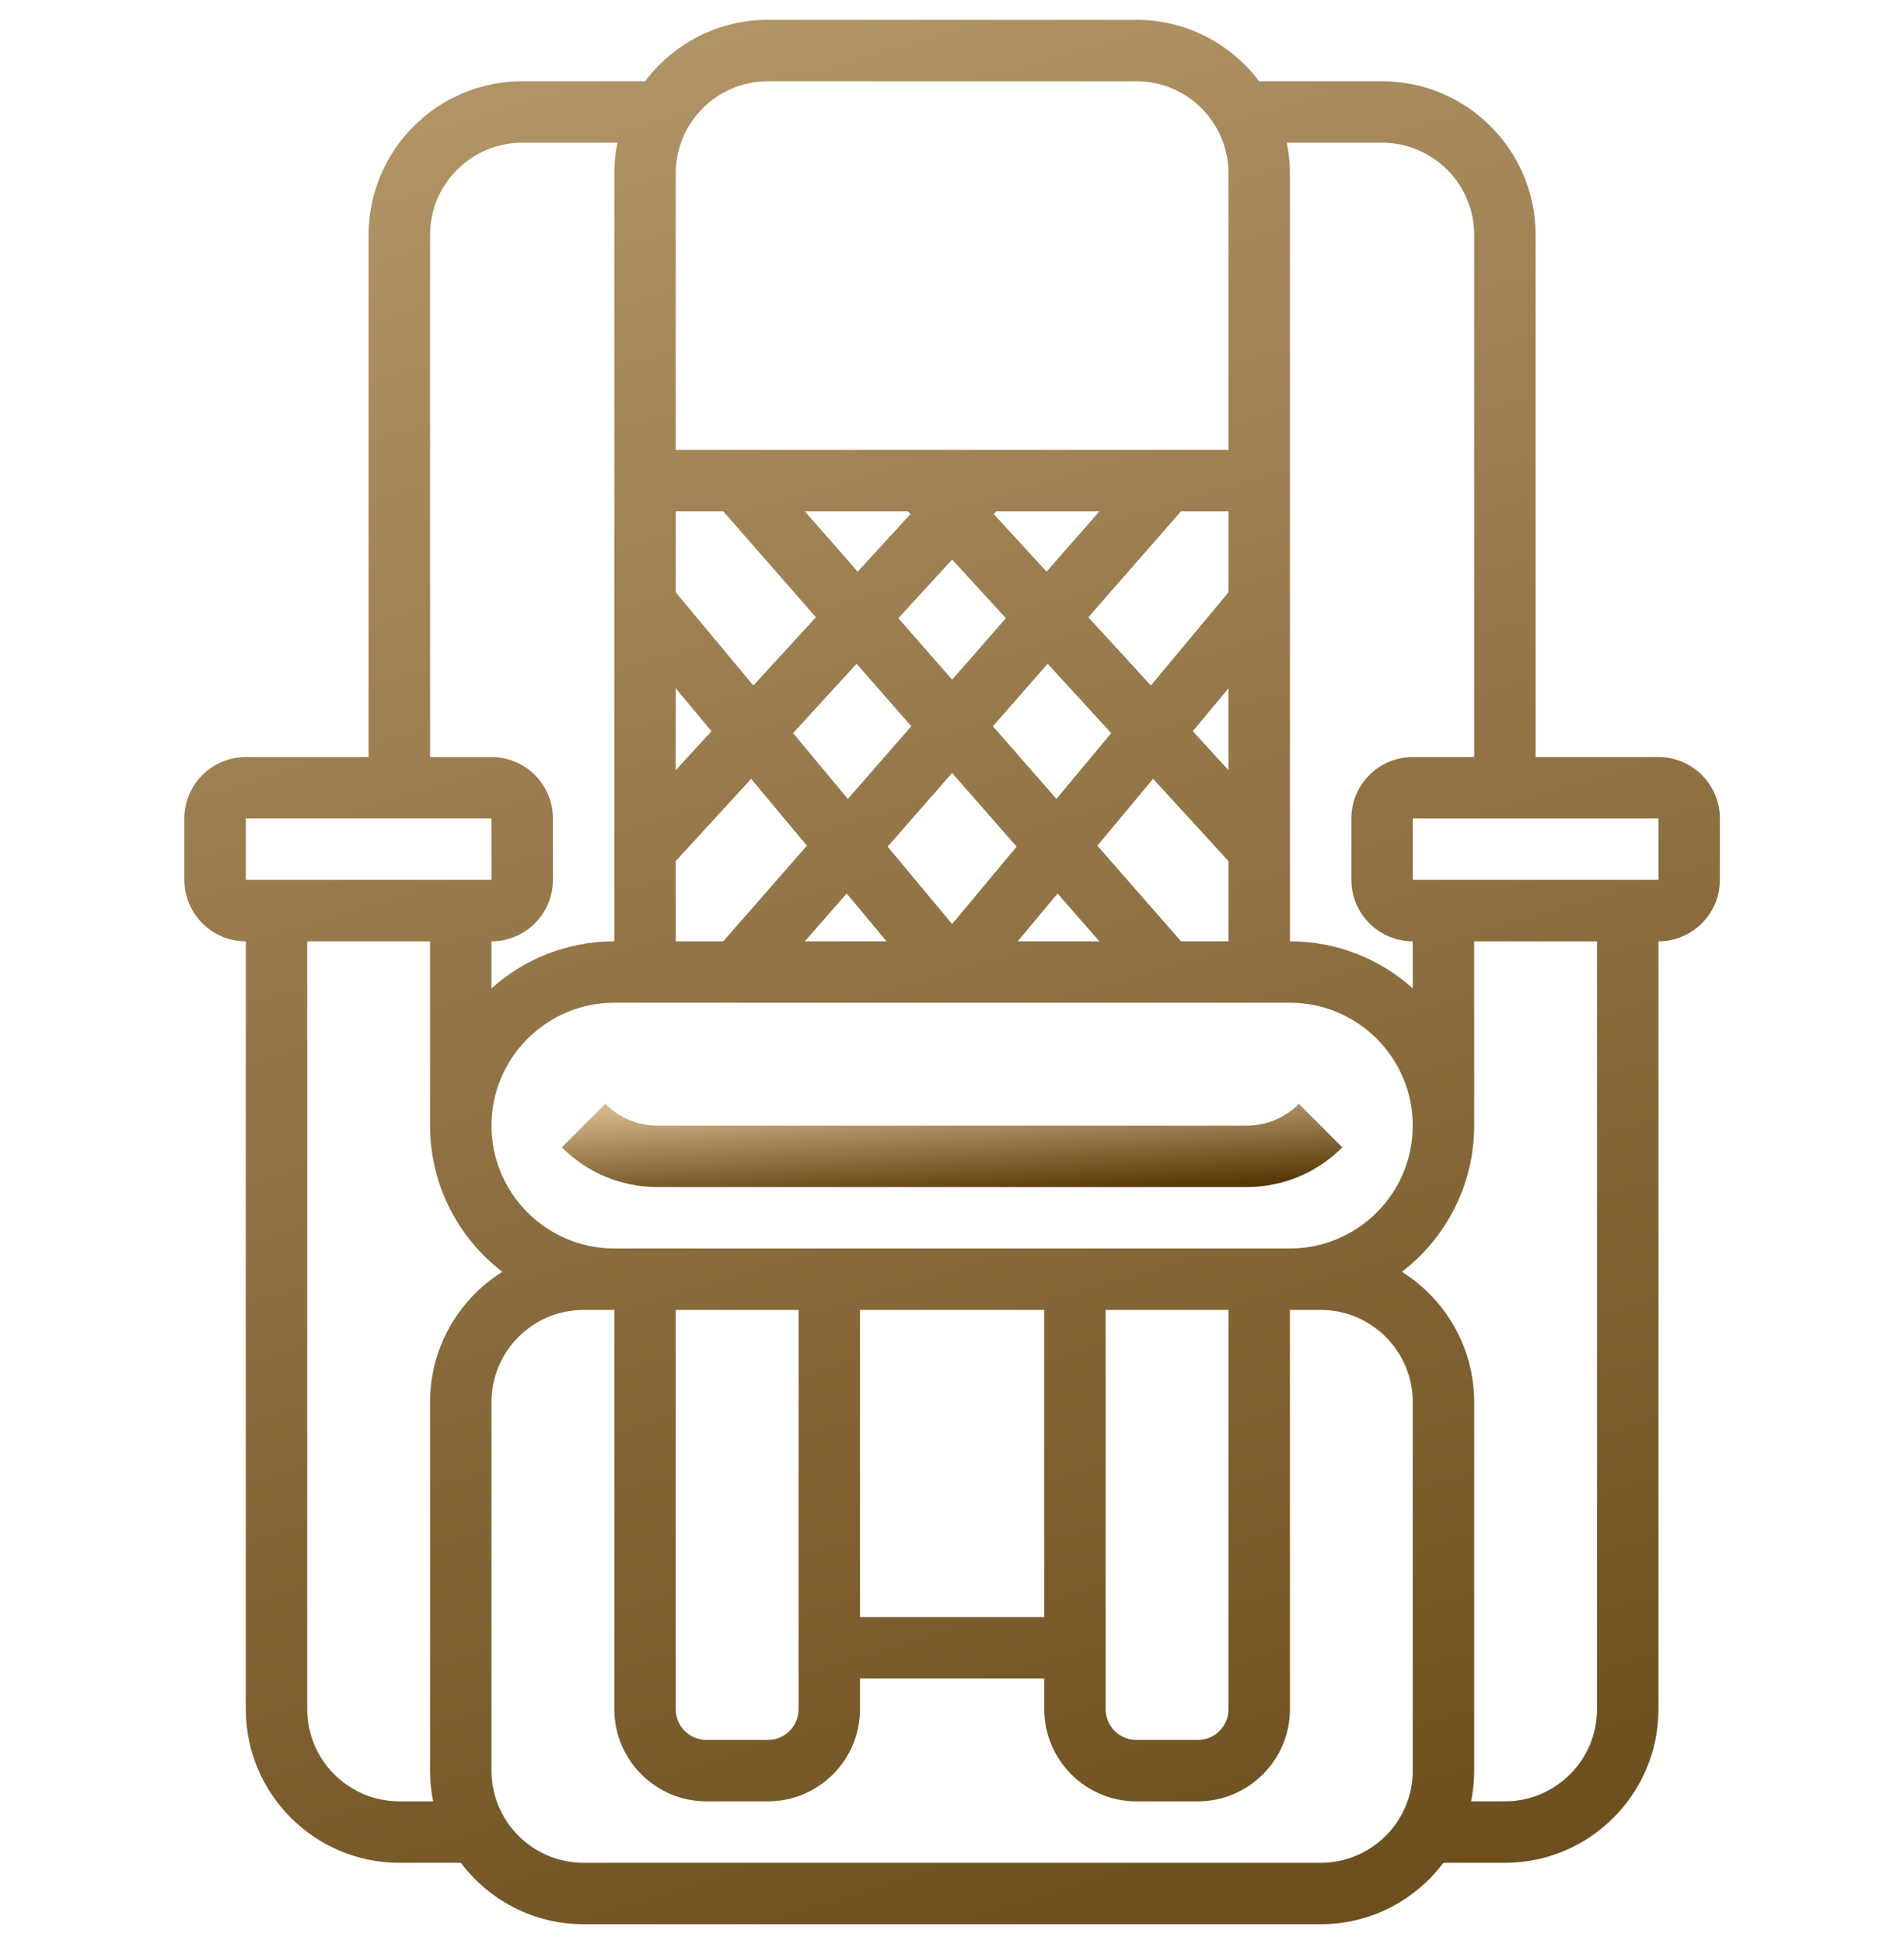<svg xmlns="http://www.w3.org/2000/svg" width="48" height="49" viewBox="0 0 48 49" fill="none"><g clip-path="url(#clip0_607_14076)"><path d="M31.423 28.372H16.581C16.081 28.372 15.612 28.177 15.259 27.824L14.164 28.919C14.809 29.565 15.668 29.92 16.581 29.92H31.423C32.336 29.92 33.194 29.565 33.84 28.919L32.745 27.824C32.392 28.177 31.922 28.372 31.423 28.372Z" fill="url(#paint0_linear_607_14076)"></path><path d="M41.81 19.081H38.713V5.919C38.713 3.785 36.976 2.048 34.842 2.048H31.743C31.036 1.109 29.912 0.5 28.648 0.5H19.358C18.094 0.5 16.97 1.109 16.263 2.048H13.164C11.03 2.048 9.293 3.785 9.293 5.919V19.081H6.197C5.343 19.081 4.648 19.775 4.648 20.629V22.177C4.648 23.031 5.343 23.726 6.197 23.726V43.081C6.197 45.215 7.933 46.952 10.068 46.952H11.618C12.325 47.891 13.449 48.5 14.713 48.5H33.294C34.557 48.5 35.681 47.891 36.388 46.952H37.939C40.073 46.952 41.81 45.215 41.81 43.081V23.726C42.664 23.726 43.358 23.031 43.358 22.177V20.629C43.358 19.775 42.663 19.081 41.81 19.081ZM34.842 3.597C36.123 3.597 37.164 4.639 37.164 5.919V19.081H35.616C34.762 19.081 34.068 19.775 34.068 20.629V22.177C34.068 23.031 34.762 23.726 35.616 23.726V24.912C34.794 24.175 33.708 23.726 32.519 23.726V4.371C32.519 4.106 32.492 3.847 32.441 3.597H34.842ZM26.326 40.758H21.681V33.016H26.326V40.758ZM17.035 33.016H20.132V43.081C20.132 43.508 19.785 43.855 19.358 43.855H17.81C17.383 43.855 17.035 43.508 17.035 43.081V33.016ZM27.874 33.016H30.971V43.081C30.971 43.508 30.624 43.855 30.197 43.855H28.648C28.221 43.855 27.874 43.508 27.874 43.081V33.016ZM32.519 31.468H15.487C13.78 31.468 12.39 30.079 12.39 28.371C12.39 26.663 13.78 25.274 15.487 25.274H32.519C34.227 25.274 35.616 26.663 35.616 28.371C35.616 30.079 34.227 31.468 32.519 31.468ZM29.774 23.726L27.665 21.316L29.069 19.63L30.971 21.705V23.726L29.774 23.726ZM24.003 17.131L22.648 15.582L24.003 14.103L25.359 15.582L24.003 17.131ZM26.411 16.73L28.014 18.478L26.633 20.136L25.032 18.306L26.411 16.73ZM22.974 18.306L21.374 20.136L19.993 18.478L21.595 16.73L22.974 18.306ZM24.003 19.482L25.629 21.34L24.003 23.291L22.378 21.34L24.003 19.482ZM22.35 23.726H20.29L21.345 22.52L22.35 23.726ZM26.661 22.52L27.716 23.726H25.656L26.661 22.52ZM30.971 19.413L30.07 18.43L30.971 17.348V19.413ZM30.971 14.929L29.014 17.278L27.437 15.558L29.774 12.887H30.971V14.929ZM26.384 14.409L25.053 12.957L25.118 12.887H27.717L26.384 14.409ZM22.888 12.887L22.953 12.957L21.622 14.409L20.29 12.887H22.888ZM18.233 12.887L20.569 15.558L18.992 17.278L17.035 14.929V12.887L18.233 12.887ZM17.035 17.348L17.937 18.43L17.035 19.413V17.348ZM17.035 21.704L18.937 19.63L20.342 21.315L18.233 23.726H17.035V21.704ZM19.358 2.048H28.648C29.929 2.048 30.971 3.09 30.971 4.371V11.339H17.035V4.371C17.035 3.09 18.078 2.048 19.358 2.048ZM10.842 5.919C10.842 4.639 11.884 3.597 13.165 3.597H15.565C15.514 3.847 15.487 4.106 15.487 4.371V23.726C14.298 23.726 13.213 24.175 12.39 24.912V23.726C13.244 23.726 13.939 23.031 13.939 22.177V20.629C13.939 19.775 13.244 19.081 12.39 19.081H10.842V5.919ZM6.197 20.629H12.39L12.391 22.177C12.391 22.177 12.391 22.177 12.39 22.177H6.197V20.629ZM10.068 45.403C8.787 45.403 7.745 44.361 7.745 43.081V23.726H10.842V28.371C10.842 29.871 11.557 31.207 12.664 32.056C11.571 32.741 10.842 33.956 10.842 35.339V44.629C10.842 44.894 10.869 45.153 10.92 45.403L10.068 45.403ZM35.616 44.629C35.616 45.91 34.574 46.952 33.294 46.952H14.713C13.432 46.952 12.39 45.91 12.39 44.629V35.339C12.39 34.058 13.432 33.016 14.713 33.016H15.487V43.081C15.487 44.361 16.529 45.403 17.81 45.403H19.358C20.639 45.403 21.681 44.361 21.681 43.081V42.306H26.326V43.081C26.326 44.361 27.368 45.403 28.648 45.403H30.197C31.477 45.403 32.519 44.361 32.519 43.081V33.016H33.293C34.574 33.016 35.616 34.058 35.616 35.339V44.629H35.616ZM40.261 43.081C40.261 44.361 39.219 45.403 37.939 45.403H37.087C37.138 45.153 37.164 44.894 37.164 44.629V35.339C37.164 33.956 36.435 32.741 35.342 32.056C36.449 31.207 37.164 29.871 37.164 28.371V23.726H40.261V43.081ZM41.81 22.177H35.616V20.629H41.81V22.177Z" fill="url(#paint1_linear_607_14076)"></path></g><defs><linearGradient id="paint0_linear_607_14076" x1="18.791" y1="27.824" x2="18.942" y2="30.5" gradientUnits="userSpaceOnUse"><stop stop-color="#D2B589"></stop><stop offset="1" stop-color="#573808"></stop></linearGradient><linearGradient id="paint1_linear_607_14076" x1="24.003" y1="-26.471" x2="49.985" y2="59.87" gradientUnits="userSpaceOnUse"><stop stop-color="#D2B589"></stop><stop offset="1" stop-color="#573808"></stop></linearGradient><clipPath id="clip0_607_14076"><rect width="48" height="48" fill="white" transform="translate(0 0.5)"></rect></clipPath></defs></svg>